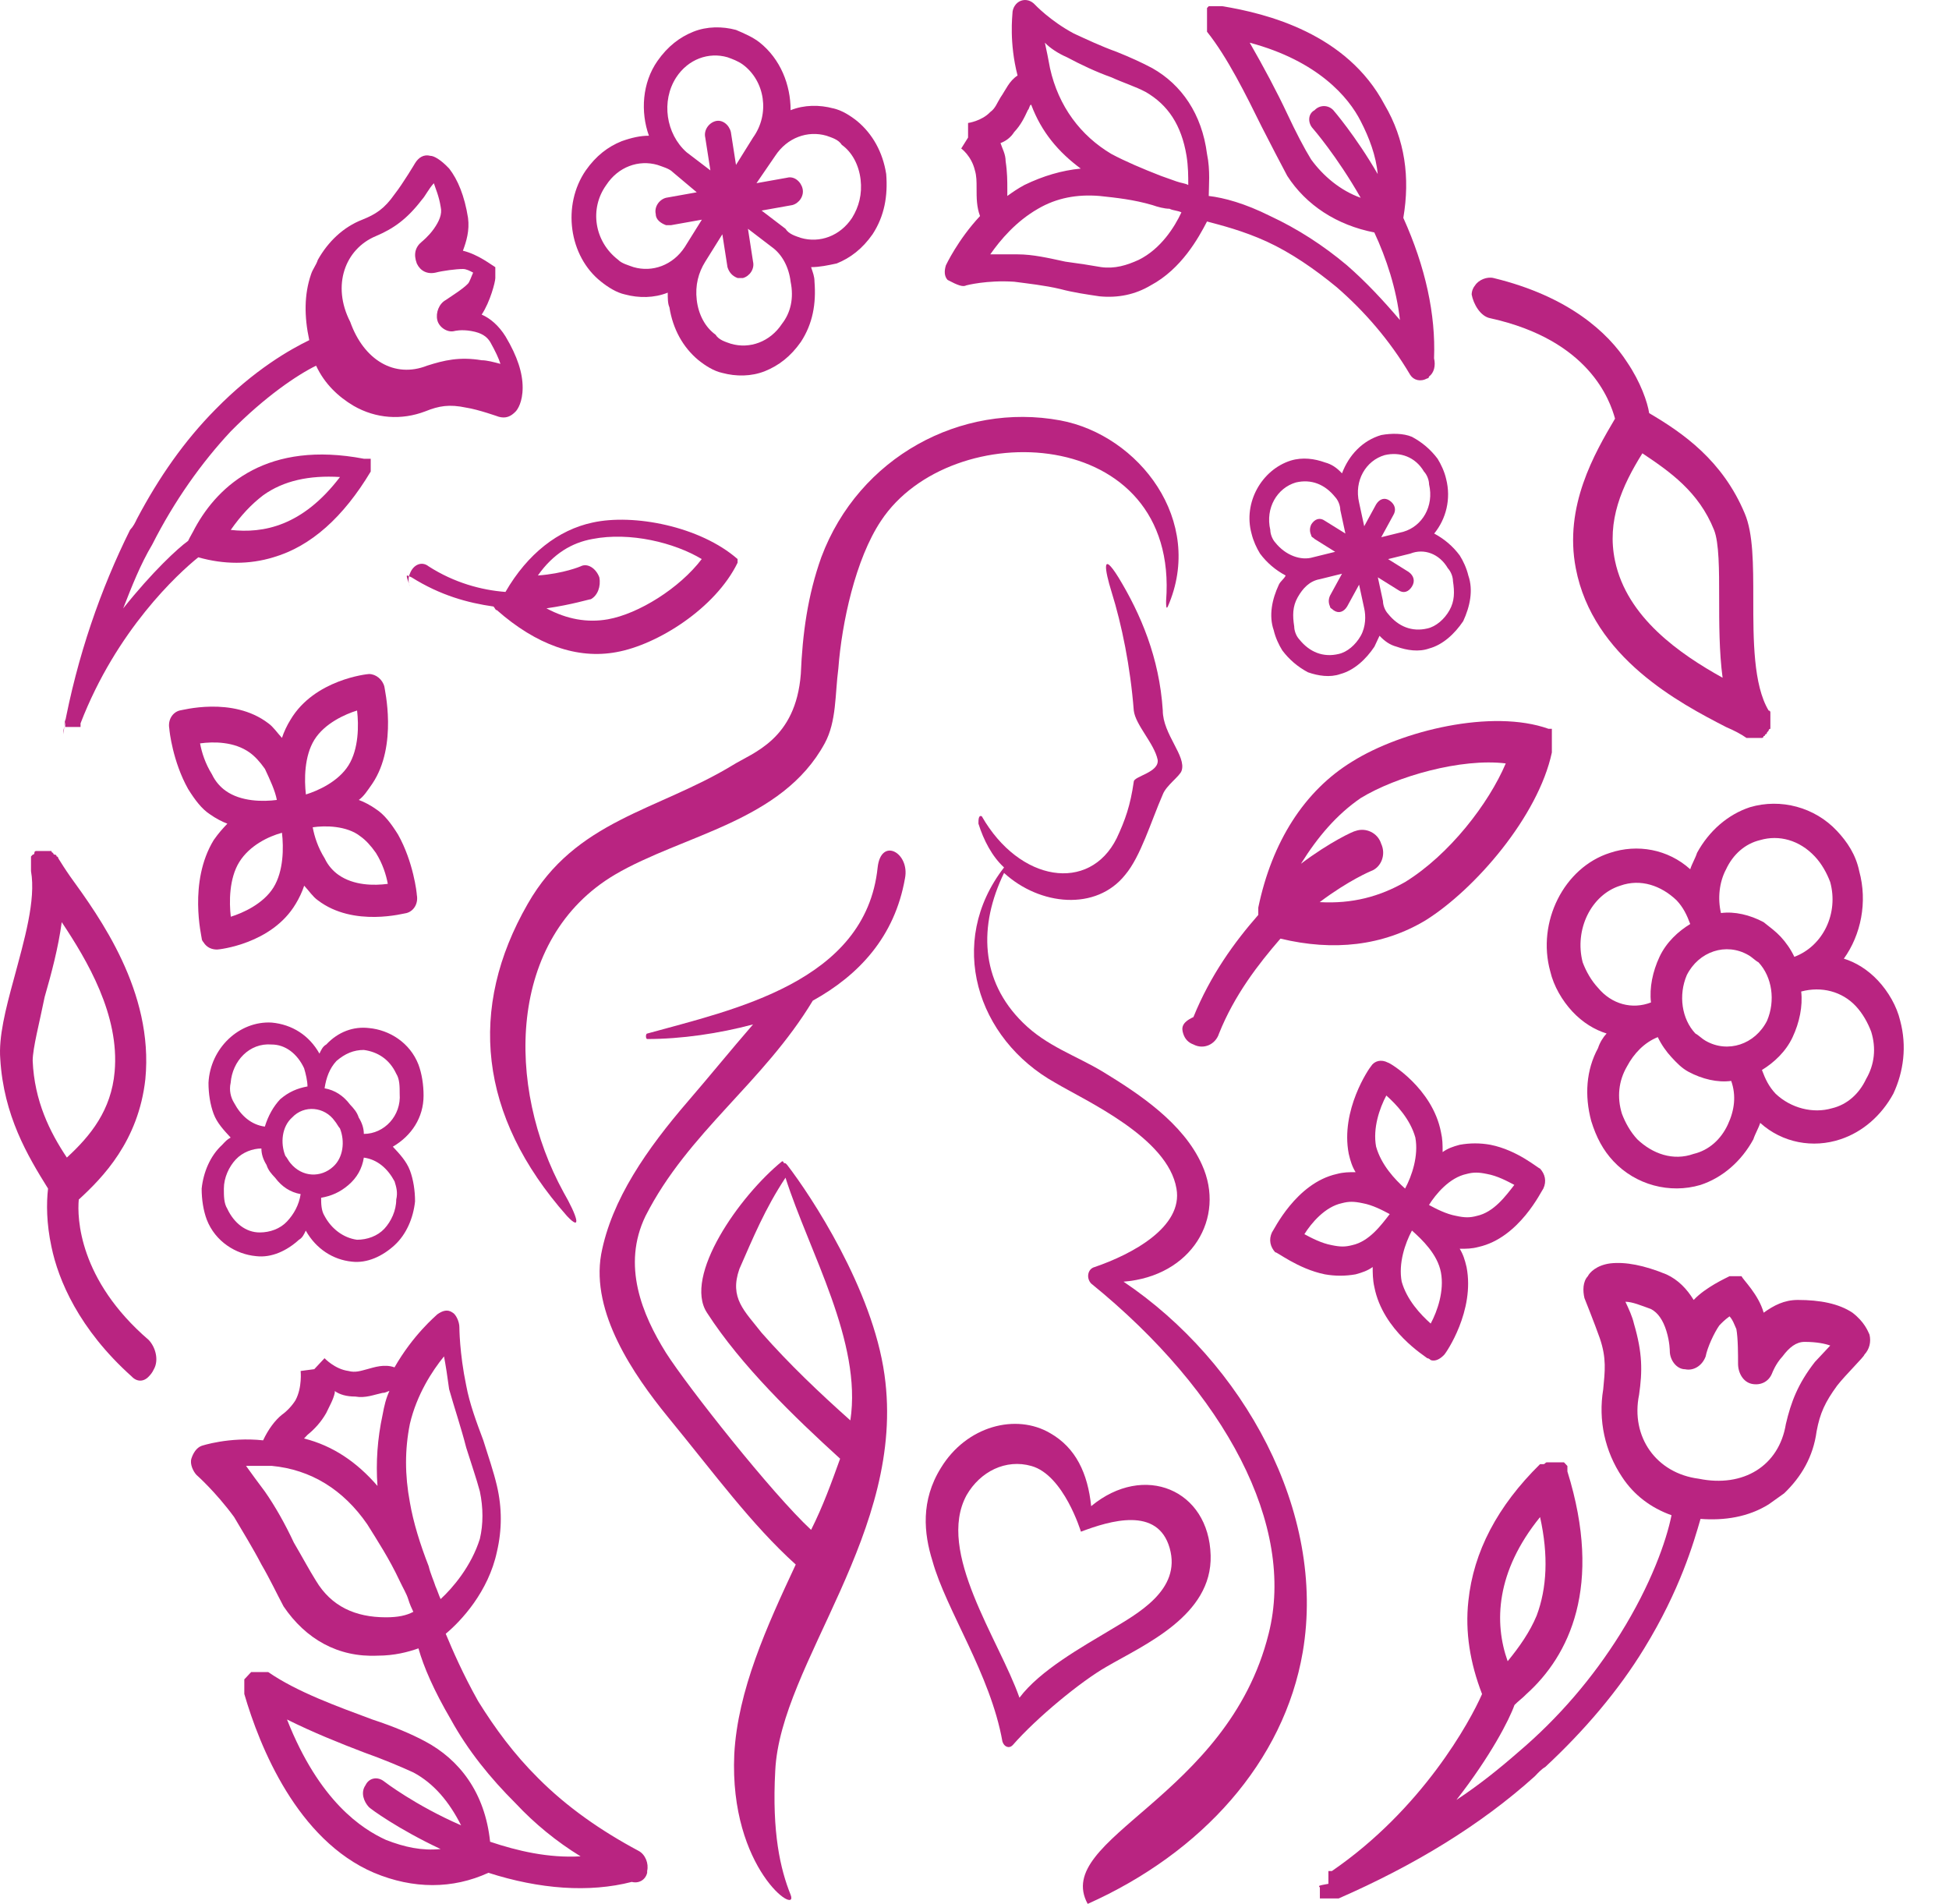 <svg width="43" height="42" viewBox="0 0 43 42" fill="none" xmlns="http://www.w3.org/2000/svg">
<path d="M9.08 12.736C9.721 13.138 10.323 13.299 10.888 13.38C10.926 13.42 10.926 13.46 10.963 13.46C11.83 14.225 12.733 14.547 13.6 14.386C14.503 14.225 15.784 13.42 16.273 12.414V12.373C16.273 12.373 16.273 12.373 16.273 12.333C15.445 11.609 13.976 11.327 13.072 11.528C12.319 11.689 11.641 12.212 11.152 13.058C10.624 13.018 10.022 12.857 9.457 12.494C9.306 12.373 9.118 12.454 9.043 12.655C9.005 12.736 9.005 12.857 9.043 12.937C8.93 12.615 8.968 12.695 9.08 12.736ZM13.072 11.89C13.901 11.729 14.88 11.971 15.482 12.333C14.993 12.977 14.089 13.541 13.411 13.662C12.959 13.742 12.508 13.662 12.056 13.42C12.62 13.339 12.997 13.219 13.035 13.219C13.185 13.138 13.261 12.937 13.223 12.736C13.148 12.534 12.959 12.414 12.809 12.494C12.809 12.494 12.432 12.655 11.867 12.695C12.206 12.212 12.62 11.971 13.072 11.89Z" fill="#B92481"/>
<path d="M26.104 22.799C26.141 22.92 26.217 23 26.33 23.041C26.556 23.161 26.819 23.041 26.895 22.799C27.233 21.954 27.761 21.269 28.25 20.706C29.418 20.988 30.51 20.867 31.451 20.303C32.544 19.619 33.937 18.009 34.238 16.6C34.238 16.6 34.238 16.6 34.238 16.56C34.238 16.56 34.238 16.56 34.238 16.52V16.479C34.238 16.479 34.238 16.479 34.238 16.439C34.238 16.439 34.238 16.439 34.238 16.399C34.238 16.399 34.238 16.399 34.238 16.358C34.238 16.358 34.238 16.358 34.238 16.318C34.238 16.318 34.238 16.318 34.238 16.278C34.238 16.278 34.238 16.278 34.238 16.238C34.238 16.238 34.238 16.238 34.238 16.198C34.238 16.198 34.238 16.198 34.238 16.157C34.238 16.157 34.238 16.157 34.238 16.117C34.238 16.117 34.238 16.117 34.238 16.077C34.238 16.077 34.238 16.077 34.2 16.077C34.2 16.077 34.2 16.077 34.163 16.077C32.92 15.634 30.924 16.117 29.832 16.801C28.778 17.445 28.062 18.572 27.761 20.021C27.761 20.062 27.761 20.102 27.761 20.183C27.233 20.786 26.706 21.511 26.33 22.437C26.066 22.558 26.066 22.678 26.104 22.799ZM30.02 17.606C30.811 17.123 32.242 16.721 33.221 16.841C32.845 17.727 31.979 18.854 31 19.458C30.435 19.78 29.832 19.941 29.116 19.901C29.757 19.418 30.246 19.216 30.246 19.216C30.472 19.136 30.585 18.854 30.472 18.613C30.397 18.371 30.133 18.25 29.907 18.331C29.87 18.331 29.342 18.572 28.702 19.055C29.079 18.452 29.493 17.969 30.02 17.606Z" fill="#B92481"/>
<path d="M13.263 6.215C13.414 6.335 13.602 6.456 13.79 6.496C14.091 6.577 14.43 6.577 14.732 6.456C14.732 6.577 14.732 6.698 14.769 6.778C14.845 7.261 15.07 7.664 15.409 7.945C15.56 8.066 15.748 8.187 15.937 8.227C16.238 8.308 16.577 8.308 16.878 8.187C17.179 8.066 17.443 7.865 17.669 7.543C17.933 7.14 18.008 6.698 17.97 6.215C17.97 6.094 17.933 6.013 17.895 5.893C18.083 5.893 18.271 5.852 18.46 5.812C18.761 5.691 19.025 5.49 19.251 5.168C19.514 4.765 19.59 4.323 19.552 3.84C19.477 3.357 19.251 2.954 18.912 2.672C18.761 2.552 18.573 2.431 18.384 2.391C18.083 2.31 17.744 2.31 17.443 2.431C17.443 1.867 17.217 1.304 16.765 0.941C16.614 0.821 16.426 0.74 16.238 0.66C15.937 0.579 15.598 0.579 15.296 0.7C14.995 0.821 14.732 1.022 14.506 1.344C14.167 1.827 14.129 2.471 14.317 2.994C14.129 2.994 13.941 3.035 13.715 3.115C13.414 3.236 13.15 3.437 12.924 3.759C12.397 4.524 12.547 5.651 13.263 6.215ZM17.255 7.14C16.991 7.543 16.539 7.704 16.125 7.583C16.012 7.543 15.861 7.503 15.786 7.382C15.56 7.221 15.409 6.939 15.372 6.617C15.334 6.295 15.409 6.013 15.56 5.772L15.937 5.168L16.05 5.893C16.087 6.013 16.163 6.094 16.276 6.134C16.313 6.134 16.351 6.134 16.389 6.134C16.539 6.094 16.652 5.933 16.614 5.772L16.502 5.047L17.029 5.45C17.255 5.611 17.405 5.893 17.443 6.215C17.518 6.577 17.443 6.899 17.255 7.14ZM17.104 3.437C17.368 3.035 17.82 2.874 18.234 2.994C18.347 3.035 18.497 3.075 18.573 3.196C18.799 3.357 18.949 3.638 18.987 3.96C19.025 4.282 18.949 4.564 18.799 4.806C18.535 5.208 18.083 5.369 17.669 5.248C17.556 5.208 17.405 5.168 17.33 5.047L16.803 4.645L17.481 4.524C17.631 4.484 17.744 4.323 17.707 4.162C17.669 4.001 17.518 3.88 17.368 3.92L16.69 4.041L17.104 3.437ZM14.92 1.706C15.184 1.304 15.635 1.143 16.05 1.263C16.163 1.304 16.276 1.344 16.389 1.424C16.878 1.787 16.991 2.511 16.614 3.035L16.238 3.638L16.125 2.914C16.087 2.753 15.937 2.632 15.786 2.672C15.635 2.713 15.522 2.874 15.56 3.035L15.673 3.759L15.146 3.357C14.694 2.954 14.581 2.229 14.92 1.706ZM13.376 4.081C13.639 3.679 14.091 3.518 14.506 3.638C14.619 3.679 14.769 3.719 14.845 3.799L15.372 4.242L14.694 4.363C14.543 4.403 14.43 4.564 14.468 4.725C14.468 4.846 14.581 4.926 14.694 4.967C14.732 4.967 14.769 4.967 14.807 4.967L15.485 4.846L15.108 5.45C14.845 5.852 14.393 6.013 13.978 5.893C13.865 5.852 13.715 5.812 13.639 5.732C13.112 5.329 12.999 4.604 13.376 4.081Z" fill="#B92481"/>
<path d="M30.474 9.597C30.06 9.718 29.759 10.04 29.608 10.442C29.495 10.321 29.382 10.241 29.231 10.201C29.006 10.12 28.742 10.08 28.478 10.16C27.838 10.362 27.424 11.086 27.612 11.77C27.65 11.931 27.725 12.092 27.8 12.213C27.951 12.415 28.139 12.575 28.365 12.696C28.328 12.777 28.252 12.817 28.215 12.898C28.064 13.22 27.989 13.582 28.102 13.904C28.139 14.065 28.215 14.226 28.29 14.347C28.441 14.548 28.629 14.709 28.855 14.83C29.081 14.91 29.344 14.95 29.57 14.87C29.872 14.789 30.135 14.548 30.323 14.266C30.361 14.186 30.399 14.105 30.436 14.025C30.549 14.145 30.663 14.226 30.813 14.266C31.039 14.347 31.303 14.387 31.529 14.306C31.83 14.226 32.093 13.984 32.282 13.703C32.432 13.38 32.508 13.018 32.395 12.696C32.357 12.535 32.282 12.374 32.206 12.254C32.056 12.052 31.868 11.891 31.642 11.77C31.905 11.448 32.018 11.006 31.905 10.563C31.868 10.402 31.792 10.241 31.717 10.12C31.566 9.919 31.378 9.758 31.152 9.637C30.964 9.556 30.7 9.556 30.474 9.597ZM28.139 11.972C28.064 11.891 28.026 11.77 28.026 11.69C27.913 11.207 28.177 10.764 28.591 10.643C28.93 10.563 29.231 10.684 29.457 10.965C29.533 11.046 29.57 11.167 29.57 11.247L29.683 11.77L29.231 11.489C29.119 11.408 29.006 11.448 28.93 11.569C28.892 11.65 28.892 11.73 28.93 11.811C28.93 11.851 28.968 11.851 29.006 11.891L29.457 12.173L28.968 12.294C28.704 12.374 28.365 12.254 28.139 11.972ZM30.022 14.025C29.909 14.226 29.721 14.387 29.533 14.427C29.194 14.508 28.892 14.387 28.666 14.105C28.591 14.025 28.554 13.904 28.554 13.823C28.516 13.582 28.516 13.38 28.629 13.179C28.742 12.978 28.892 12.817 29.119 12.777L29.608 12.656L29.344 13.139C29.307 13.22 29.307 13.3 29.344 13.38C29.344 13.421 29.382 13.421 29.42 13.461C29.533 13.542 29.646 13.501 29.721 13.38L29.985 12.898L30.098 13.421C30.135 13.582 30.135 13.823 30.022 14.025ZM31.943 12.535C32.018 12.616 32.056 12.736 32.056 12.817C32.093 13.059 32.093 13.26 31.98 13.461C31.868 13.662 31.679 13.823 31.491 13.864C31.152 13.944 30.851 13.823 30.625 13.542C30.549 13.461 30.512 13.34 30.512 13.26L30.399 12.736L30.851 13.018C30.964 13.099 31.077 13.059 31.152 12.938C31.227 12.817 31.19 12.696 31.077 12.616L30.625 12.334L31.114 12.213C31.416 12.092 31.755 12.213 31.943 12.535ZM31.416 10.402C31.491 10.482 31.529 10.603 31.529 10.684C31.642 11.167 31.378 11.609 30.964 11.73L30.474 11.851L30.738 11.368C30.813 11.247 30.776 11.126 30.663 11.046C30.549 10.965 30.436 11.006 30.361 11.126L30.098 11.609L29.985 11.086C29.872 10.603 30.135 10.16 30.549 10.04C30.888 9.959 31.227 10.08 31.416 10.402Z" fill="#B92481"/>
<path d="M4.451 20.706C4.451 20.746 4.489 20.786 4.489 20.786C4.564 20.907 4.677 20.947 4.79 20.947C4.828 20.947 5.995 20.827 6.523 19.941C6.598 19.82 6.673 19.659 6.711 19.538C6.824 19.659 6.899 19.78 7.012 19.86C7.803 20.464 8.933 20.142 8.97 20.142C9.121 20.102 9.234 19.941 9.196 19.74C9.196 19.7 9.121 19.015 8.782 18.411C8.632 18.17 8.481 17.969 8.293 17.848C8.18 17.767 8.029 17.687 7.916 17.647C8.029 17.566 8.104 17.445 8.217 17.284C8.782 16.439 8.481 15.191 8.481 15.151C8.443 14.99 8.293 14.869 8.142 14.869C8.104 14.869 6.937 14.99 6.41 15.876C6.334 15.996 6.259 16.157 6.221 16.278C6.108 16.157 6.033 16.037 5.92 15.956C5.129 15.352 3.999 15.674 3.962 15.674C3.811 15.714 3.698 15.876 3.736 16.077C3.736 16.117 3.811 16.801 4.15 17.405C4.301 17.647 4.451 17.848 4.64 17.969C4.753 18.049 4.903 18.13 5.016 18.17C4.903 18.291 4.828 18.371 4.715 18.532C4.15 19.458 4.451 20.666 4.451 20.706ZM7.954 18.452C8.067 18.532 8.18 18.653 8.293 18.814C8.443 19.055 8.519 19.297 8.556 19.498C8.255 19.538 7.803 19.538 7.464 19.297C7.351 19.216 7.238 19.096 7.163 18.935C7.012 18.693 6.937 18.452 6.899 18.25C7.163 18.21 7.652 18.21 7.954 18.452ZM6.937 16.318C7.163 15.956 7.615 15.755 7.878 15.674C7.916 15.996 7.916 16.52 7.69 16.882C7.464 17.244 7.012 17.445 6.749 17.526C6.711 17.204 6.711 16.68 6.937 16.318ZM6.221 18.371C6.259 18.693 6.259 19.216 6.033 19.579C5.807 19.941 5.355 20.142 5.092 20.223C5.054 19.901 5.054 19.378 5.28 19.015C5.506 18.653 5.92 18.452 6.221 18.371ZM4.979 17.445C4.866 17.365 4.753 17.244 4.677 17.083C4.527 16.841 4.451 16.6 4.414 16.399C4.715 16.358 5.167 16.358 5.506 16.6C5.619 16.68 5.732 16.801 5.845 16.962C5.958 17.204 6.071 17.445 6.108 17.647C5.807 17.687 5.317 17.687 4.979 17.445Z" fill="#B92481"/>
<path d="M29.23 28.112C29.456 28.152 29.682 28.152 29.908 28.112C30.059 28.071 30.172 28.031 30.285 27.951C30.285 28.071 30.285 28.232 30.322 28.393C30.511 29.36 31.452 29.923 31.49 29.963C31.527 29.963 31.565 30.003 31.565 30.003C31.678 30.044 31.791 29.963 31.866 29.883C31.904 29.843 32.544 28.917 32.356 27.951C32.318 27.79 32.28 27.669 32.205 27.548C32.356 27.548 32.469 27.548 32.619 27.508C33.523 27.307 34.013 26.26 34.05 26.22C34.126 26.059 34.088 25.898 33.975 25.777C33.937 25.777 33.486 25.374 32.883 25.254C32.657 25.213 32.431 25.213 32.205 25.254C32.054 25.294 31.942 25.334 31.828 25.415C31.828 25.254 31.828 25.133 31.791 24.972C31.603 24.006 30.661 23.442 30.623 23.442C30.473 23.362 30.322 23.402 30.247 23.523C30.209 23.563 29.569 24.489 29.757 25.455C29.795 25.616 29.833 25.737 29.908 25.858C29.757 25.858 29.644 25.858 29.494 25.898C28.59 26.099 28.1 27.146 28.063 27.186C27.987 27.347 28.025 27.508 28.138 27.629C28.138 27.588 28.628 27.991 29.23 28.112ZM32.356 25.898C32.506 25.858 32.619 25.858 32.808 25.898C33.034 25.938 33.26 26.059 33.41 26.139C33.222 26.381 32.958 26.743 32.582 26.823C32.431 26.864 32.318 26.864 32.13 26.823C31.904 26.783 31.678 26.663 31.527 26.582C31.678 26.34 31.979 25.978 32.356 25.898ZM31.791 28.071C31.866 28.474 31.716 28.917 31.565 29.198C31.339 28.997 31.038 28.675 30.925 28.273C30.849 27.87 31 27.427 31.151 27.146C31.377 27.347 31.716 27.669 31.791 28.071ZM30.586 24.167C30.812 24.368 31.113 24.69 31.226 25.093C31.301 25.495 31.151 25.938 31 26.22C30.774 26.018 30.473 25.697 30.36 25.294C30.285 24.891 30.435 24.449 30.586 24.167ZM29.607 26.542C29.757 26.502 29.87 26.502 30.059 26.542C30.285 26.582 30.511 26.703 30.661 26.783C30.473 27.025 30.209 27.387 29.833 27.468C29.682 27.508 29.569 27.508 29.381 27.468C29.155 27.427 28.929 27.307 28.778 27.226C28.929 26.985 29.23 26.622 29.607 26.542Z" fill="#B92481"/>
<path d="M32.883 7.021C35.067 7.504 35.519 8.832 35.632 9.235C35.18 10 34.502 11.167 34.766 12.536C35.143 14.508 37.063 15.514 38.08 16.038C38.268 16.118 38.419 16.199 38.532 16.279H38.569H38.607H38.645H38.682H38.72H38.758H38.795H38.833H38.871C38.871 16.279 38.908 16.279 38.908 16.239C38.908 16.239 38.946 16.239 38.946 16.199C38.946 16.199 38.984 16.199 38.984 16.159C38.984 16.159 38.984 16.159 39.021 16.118C39.021 16.118 39.021 16.078 39.059 16.078V16.038V15.998V15.957V15.917V15.877V15.836V15.796V15.756V15.716C39.059 15.716 39.059 15.675 39.021 15.675C38.682 15.112 38.682 14.106 38.682 13.22C38.682 12.455 38.682 11.771 38.494 11.328C38.005 10.161 37.139 9.557 36.385 9.114C36.348 8.873 36.197 8.43 35.896 7.987C35.481 7.343 34.615 6.538 32.958 6.135C32.808 6.095 32.619 6.176 32.544 6.296C32.506 6.337 32.469 6.417 32.469 6.498C32.506 6.699 32.657 6.981 32.883 7.021ZM36.235 10C36.837 10.402 37.477 10.845 37.816 11.69C37.929 11.972 37.929 12.576 37.929 13.18C37.929 13.743 37.929 14.387 38.005 14.951C37.063 14.428 35.896 13.623 35.632 12.375C35.444 11.489 35.783 10.724 36.235 10Z" fill="#B92481"/>
<path d="M1.136 27.508C1.286 28.233 1.738 29.32 2.906 30.366C3.019 30.487 3.169 30.487 3.282 30.366C3.32 30.326 3.357 30.286 3.395 30.205C3.508 30.004 3.433 29.722 3.282 29.561C1.738 28.233 1.7 26.864 1.738 26.462C2.265 25.979 3.056 25.174 3.207 23.805C3.395 21.873 2.19 20.223 1.55 19.337C1.437 19.176 1.362 19.055 1.286 18.934C1.286 18.934 1.286 18.894 1.249 18.894C1.249 18.894 1.249 18.854 1.211 18.854C1.211 18.854 1.173 18.854 1.173 18.814C1.173 18.814 1.136 18.814 1.136 18.773H1.098H1.06H1.023H0.985H0.947H0.91H0.872H0.834C0.834 18.773 0.834 18.773 0.797 18.773C0.797 18.773 0.759 18.773 0.759 18.814C0.759 18.814 0.759 18.854 0.721 18.854C0.721 18.854 0.721 18.854 0.684 18.894V18.934V18.975V19.015V19.055V19.096V19.136V19.176V19.216C0.797 19.86 0.533 20.746 0.307 21.591C0.119 22.276 -0.032 22.879 0.006 23.362C0.081 24.61 0.608 25.496 1.06 26.22C1.023 26.542 1.023 26.985 1.136 27.508ZM0.721 23.402C0.721 23.121 0.872 22.557 0.985 21.994C1.136 21.47 1.286 20.907 1.362 20.343C1.926 21.189 2.642 22.396 2.529 23.644C2.454 24.489 2.002 25.053 1.475 25.536C1.098 24.972 0.759 24.288 0.721 23.402Z" fill="#B92481"/>
<path d="M9.382 38.416C9.081 38.255 8.704 38.093 8.215 37.932C7.462 37.651 6.558 37.329 5.918 36.886C5.918 36.886 5.918 36.886 5.88 36.886C5.88 36.886 5.88 36.886 5.842 36.886H5.805H5.767H5.729H5.692C5.692 36.886 5.692 36.886 5.654 36.886H5.616H5.579C5.579 36.886 5.579 36.886 5.541 36.886C5.541 36.886 5.541 36.886 5.503 36.926C5.503 36.926 5.503 36.926 5.466 36.966C5.466 36.966 5.466 36.966 5.428 37.007C5.428 37.007 5.428 37.007 5.39 37.047C5.39 37.047 5.39 37.047 5.39 37.087C5.39 37.087 5.39 37.087 5.39 37.127V37.168V37.208V37.248V37.288C5.39 37.288 5.39 37.288 5.39 37.329V37.369C5.729 38.536 6.558 40.589 8.252 41.314C9.119 41.676 9.985 41.676 10.776 41.314C11.905 41.676 12.998 41.757 13.939 41.515C14.09 41.555 14.24 41.475 14.278 41.314V41.273C14.316 41.112 14.24 40.911 14.09 40.831C13.261 40.388 12.508 39.865 11.868 39.221C11.341 38.697 10.926 38.134 10.55 37.53C10.211 36.926 9.985 36.403 9.834 36.041C10.173 35.759 10.776 35.115 10.964 34.229C11.077 33.746 11.077 33.263 10.964 32.78C10.889 32.458 10.776 32.136 10.663 31.774C10.512 31.371 10.361 30.969 10.286 30.566C10.135 29.842 10.135 29.278 10.135 29.278C10.135 29.157 10.06 28.996 9.985 28.956C9.872 28.875 9.759 28.916 9.646 28.996C9.608 29.037 9.119 29.439 8.704 30.164C8.478 30.083 8.252 30.164 8.102 30.204C7.951 30.244 7.838 30.284 7.688 30.244C7.386 30.204 7.16 29.962 7.16 29.962L6.934 30.204L6.633 30.244C6.633 30.244 6.671 30.606 6.52 30.888C6.445 31.009 6.332 31.13 6.219 31.21C6.068 31.331 5.918 31.532 5.805 31.774C5.051 31.693 4.449 31.895 4.449 31.895C4.336 31.935 4.261 32.056 4.223 32.176C4.185 32.297 4.261 32.458 4.336 32.538C4.336 32.538 4.75 32.901 5.164 33.464C5.353 33.786 5.579 34.149 5.767 34.511C5.955 34.833 6.106 35.155 6.256 35.437C6.746 36.161 7.462 36.564 8.328 36.524C8.704 36.524 9.006 36.443 9.232 36.363C9.345 36.765 9.57 37.288 9.947 37.932C10.324 38.617 10.813 39.221 11.378 39.784C11.792 40.227 12.282 40.629 12.809 40.951C12.094 40.992 11.416 40.831 10.813 40.629C10.7 39.543 10.135 38.818 9.382 38.416ZM8.139 39.865C8.177 39.905 8.78 40.348 9.721 40.79C9.307 40.831 8.93 40.75 8.516 40.589C7.989 40.348 7.047 39.744 6.332 37.932C6.897 38.214 7.499 38.456 8.026 38.657C8.478 38.818 8.855 38.979 9.119 39.1C9.571 39.341 9.909 39.744 10.173 40.267C9.156 39.824 8.478 39.301 8.478 39.301C8.328 39.18 8.139 39.221 8.064 39.382C7.951 39.543 8.026 39.744 8.139 39.865ZM6.784 31.653C6.934 31.532 7.085 31.371 7.198 31.17C7.273 31.009 7.349 30.888 7.386 30.727V30.687C7.499 30.767 7.65 30.808 7.838 30.808C8.064 30.848 8.252 30.767 8.441 30.727C8.516 30.727 8.554 30.687 8.591 30.687C8.516 30.848 8.478 31.009 8.441 31.21C8.328 31.733 8.29 32.257 8.328 32.78C7.876 32.257 7.349 31.895 6.708 31.733C6.708 31.733 6.746 31.693 6.784 31.653ZM8.516 35.678C7.838 35.678 7.311 35.437 6.972 34.873C6.821 34.632 6.671 34.35 6.482 34.028C6.294 33.625 6.068 33.223 5.842 32.901C5.692 32.7 5.541 32.498 5.428 32.337C5.579 32.337 5.767 32.337 5.993 32.337C6.859 32.418 7.575 32.861 8.102 33.625C8.328 33.988 8.591 34.39 8.817 34.873C8.893 35.034 8.968 35.155 9.006 35.276C9.043 35.397 9.081 35.477 9.119 35.557C8.968 35.638 8.78 35.678 8.516 35.678ZM9.721 35.276C9.683 35.195 9.646 35.075 9.608 34.994C9.571 34.873 9.495 34.712 9.458 34.551C9.269 34.068 9.119 33.585 9.043 33.142C8.93 32.538 8.93 31.975 9.043 31.411C9.194 30.767 9.533 30.244 9.796 29.922C9.834 30.123 9.872 30.365 9.909 30.647C10.022 31.049 10.173 31.492 10.286 31.935C10.399 32.297 10.512 32.619 10.587 32.901C10.663 33.263 10.663 33.625 10.587 33.947C10.399 34.551 9.985 35.034 9.721 35.276Z" fill="#B92481"/>
<path d="M21.32 6.295C21.32 6.295 21.772 6.175 22.375 6.215C22.676 6.255 23.053 6.295 23.392 6.376C23.693 6.456 23.994 6.497 24.258 6.537C24.672 6.577 25.049 6.497 25.388 6.295C26.065 5.933 26.442 5.249 26.63 4.886C26.932 4.967 27.421 5.088 27.948 5.329C28.476 5.571 29.003 5.933 29.492 6.336C30.095 6.859 30.66 7.503 31.112 8.268C31.187 8.388 31.338 8.429 31.488 8.348C31.488 8.348 31.526 8.348 31.526 8.308C31.639 8.227 31.677 8.066 31.639 7.905C31.677 6.939 31.451 5.893 30.961 4.806C31.112 3.92 30.999 3.075 30.547 2.31C29.718 0.74 27.948 0.298 26.969 0.137H26.932C26.932 0.137 26.932 0.137 26.894 0.137C26.894 0.137 26.894 0.137 26.856 0.137C26.856 0.137 26.856 0.137 26.819 0.137C26.819 0.137 26.819 0.137 26.781 0.137C26.781 0.137 26.781 0.137 26.743 0.137C26.743 0.137 26.743 0.137 26.706 0.137C26.706 0.137 26.706 0.137 26.668 0.137C26.668 0.137 26.668 0.137 26.63 0.177C26.63 0.177 26.63 0.177 26.63 0.217C26.63 0.217 26.63 0.217 26.63 0.257C26.63 0.257 26.63 0.257 26.63 0.298C26.63 0.298 26.63 0.298 26.63 0.338V0.378V0.418V0.459C26.63 0.459 26.63 0.459 26.63 0.499C26.63 0.499 26.63 0.499 26.63 0.539C26.63 0.539 26.63 0.539 26.63 0.579C26.63 0.579 26.63 0.579 26.63 0.62C26.63 0.62 26.63 0.62 26.63 0.66C26.63 0.66 26.63 0.66 26.63 0.7C27.082 1.264 27.497 2.109 27.835 2.793C28.061 3.236 28.25 3.598 28.4 3.88C28.815 4.524 29.492 4.967 30.321 5.128C30.584 5.691 30.811 6.376 30.886 7.06C30.509 6.617 30.133 6.215 29.718 5.853C29.191 5.41 28.626 5.047 28.024 4.766C27.459 4.484 27.007 4.363 26.668 4.323C26.668 4.122 26.706 3.759 26.63 3.397C26.517 2.511 26.065 1.867 25.425 1.505C25.199 1.384 24.936 1.264 24.634 1.143C24.296 1.022 23.956 0.861 23.693 0.74C23.166 0.459 22.827 0.096 22.827 0.096C22.751 0.016 22.639 -0.024 22.526 0.016C22.413 0.056 22.337 0.177 22.337 0.298C22.337 0.338 22.262 0.942 22.45 1.666C22.262 1.787 22.187 1.988 22.074 2.149C21.998 2.27 21.961 2.391 21.848 2.471C21.659 2.672 21.358 2.713 21.358 2.713V3.035L21.207 3.276C21.207 3.276 21.433 3.437 21.509 3.759C21.546 3.88 21.546 4.001 21.546 4.162C21.546 4.363 21.546 4.564 21.622 4.766C21.132 5.289 20.869 5.853 20.869 5.853C20.831 5.973 20.831 6.094 20.906 6.175C21.132 6.295 21.245 6.336 21.32 6.295ZM28.965 2.834C28.965 2.834 29.492 3.437 30.02 4.363C29.568 4.202 29.191 3.88 28.927 3.518C28.777 3.276 28.589 2.914 28.4 2.511C28.174 2.028 27.873 1.465 27.572 0.942C29.078 1.344 29.756 2.149 30.02 2.672C30.208 3.035 30.359 3.437 30.396 3.84C29.907 2.995 29.417 2.431 29.417 2.431C29.304 2.31 29.116 2.31 29.003 2.431C28.852 2.511 28.852 2.713 28.965 2.834ZM23.542 1.264C23.844 1.425 24.183 1.586 24.521 1.706C24.785 1.827 25.049 1.908 25.275 2.028C25.764 2.31 26.065 2.753 26.178 3.437C26.216 3.679 26.216 3.88 26.216 4.081C26.141 4.041 26.065 4.041 25.953 4.001C25.84 3.961 25.727 3.92 25.613 3.88C25.199 3.719 24.823 3.558 24.521 3.397C23.844 2.995 23.354 2.35 23.166 1.505C23.128 1.304 23.09 1.103 23.053 0.942C23.166 1.062 23.354 1.183 23.542 1.264ZM22.074 3.156C22.187 3.115 22.299 3.035 22.375 2.914C22.526 2.753 22.601 2.592 22.676 2.431C22.714 2.391 22.714 2.31 22.751 2.31C22.977 2.914 23.354 3.357 23.844 3.719C23.429 3.759 23.015 3.88 22.601 4.081C22.45 4.162 22.337 4.242 22.224 4.323C22.224 4.283 22.224 4.242 22.224 4.162C22.224 4.001 22.224 3.8 22.187 3.558C22.187 3.397 22.111 3.276 22.074 3.156ZM22.902 4.605C23.316 4.363 23.768 4.283 24.258 4.323C24.634 4.363 25.011 4.403 25.425 4.524C25.538 4.564 25.689 4.605 25.802 4.605C25.877 4.645 25.99 4.645 26.065 4.685C25.915 5.007 25.613 5.49 25.124 5.732C24.86 5.853 24.597 5.933 24.296 5.893C24.07 5.853 23.806 5.812 23.505 5.772C23.128 5.691 22.789 5.611 22.45 5.611C22.224 5.611 22.036 5.611 21.848 5.611C22.074 5.289 22.413 4.886 22.902 4.605Z" fill="#B92481"/>
<path d="M29.12 41.638C29.12 41.678 29.12 41.678 29.12 41.638C29.12 41.678 29.12 41.678 29.12 41.638C29.12 41.678 29.12 41.678 29.12 41.718V41.759C29.12 41.759 29.12 41.759 29.12 41.799C29.12 41.799 29.12 41.799 29.12 41.839C29.12 41.839 29.12 41.839 29.12 41.88C29.12 41.88 29.12 41.88 29.158 41.88C29.158 41.88 29.158 41.88 29.195 41.88C29.195 41.88 29.195 41.88 29.233 41.88C29.233 41.88 29.233 41.88 29.271 41.88C29.271 41.88 29.271 41.88 29.308 41.88C29.308 41.88 29.308 41.88 29.346 41.88C29.346 41.88 29.346 41.88 29.384 41.88C29.384 41.88 29.384 41.88 29.421 41.88C29.421 41.88 29.421 41.88 29.459 41.88C29.459 41.88 29.459 41.88 29.497 41.88C29.497 41.88 29.497 41.88 29.534 41.88C31.191 41.155 32.66 40.269 33.865 39.182C33.94 39.102 34.016 39.022 34.091 38.981C34.957 38.176 35.71 37.291 36.275 36.365C37.066 35.077 37.367 34.03 37.518 33.507C38.045 33.547 38.572 33.467 39.024 33.185C39.137 33.104 39.25 33.024 39.363 32.943C39.74 32.581 40.004 32.138 40.079 31.575C40.154 31.172 40.267 30.931 40.531 30.568C40.719 30.327 41.133 29.924 41.133 29.884C41.246 29.763 41.284 29.602 41.246 29.441C41.209 29.361 41.133 29.16 40.87 28.958C40.568 28.757 40.154 28.677 39.665 28.677C39.363 28.677 39.137 28.797 38.911 28.958C38.798 28.556 38.459 28.234 38.422 28.153C38.422 28.153 38.422 28.153 38.384 28.153C38.384 28.153 38.384 28.153 38.346 28.153H38.309H38.271H38.234H38.196H38.158C38.083 28.193 37.631 28.395 37.367 28.677C37.217 28.435 37.029 28.234 36.765 28.113C36.275 27.912 35.861 27.831 35.522 27.871C35.221 27.912 35.07 28.073 35.032 28.153C34.919 28.274 34.919 28.475 34.957 28.636C34.957 28.636 35.183 29.2 35.296 29.522C35.447 29.965 35.409 30.246 35.371 30.649C35.258 31.333 35.409 32.017 35.786 32.581C36.049 32.983 36.426 33.265 36.878 33.426C36.765 33.99 36.426 34.956 35.748 36.043C35.145 37.009 34.392 37.894 33.489 38.659C33.074 39.022 32.622 39.384 32.133 39.706C32.886 38.74 33.3 37.935 33.413 37.613C33.489 37.532 33.602 37.452 33.677 37.371C34.618 36.526 35.371 34.996 34.581 32.46V32.42C34.581 32.42 34.581 32.42 34.581 32.38C34.581 32.38 34.581 32.38 34.581 32.34C34.581 32.34 34.581 32.34 34.543 32.299C34.543 32.299 34.543 32.299 34.505 32.259C34.505 32.259 34.505 32.259 34.468 32.259C34.468 32.259 34.468 32.259 34.43 32.259C34.43 32.259 34.43 32.259 34.392 32.259C34.392 32.259 34.392 32.259 34.355 32.259C34.355 32.259 34.355 32.259 34.317 32.259C34.317 32.259 34.317 32.259 34.279 32.259H34.242C34.242 32.259 34.242 32.259 34.204 32.259H34.166H34.129C34.091 32.259 34.091 32.299 34.053 32.299C34.053 32.299 34.053 32.299 34.016 32.299C34.016 32.299 34.016 32.299 33.978 32.299C33.037 33.225 32.509 34.231 32.396 35.318C32.321 36.002 32.434 36.687 32.698 37.371C32.434 37.975 31.38 39.907 29.384 41.276C29.384 41.276 29.384 41.276 29.346 41.276C29.346 41.276 29.346 41.276 29.308 41.276C29.308 41.276 29.308 41.276 29.308 41.316C29.308 41.316 29.308 41.316 29.308 41.356C29.308 41.356 29.308 41.356 29.308 41.396C29.308 41.396 29.308 41.396 29.308 41.437C29.308 41.437 29.308 41.437 29.308 41.477C29.308 41.477 29.308 41.477 29.308 41.517C29.308 41.517 29.308 41.517 29.308 41.557C29.082 41.598 29.082 41.598 29.12 41.638C29.082 41.638 29.082 41.638 29.12 41.638C29.12 41.638 29.082 41.638 29.12 41.638ZM36.162 30.77C36.238 30.246 36.238 29.844 36.049 29.2C36.012 29.039 35.936 28.878 35.861 28.717C36.012 28.717 36.2 28.797 36.426 28.878C36.577 28.958 36.69 29.119 36.765 29.361C36.84 29.602 36.84 29.803 36.84 29.803C36.84 30.005 36.991 30.206 37.179 30.206C37.367 30.246 37.556 30.126 37.631 29.924C37.669 29.723 37.819 29.401 37.932 29.24C37.97 29.2 38.045 29.119 38.158 29.039C38.234 29.119 38.271 29.24 38.309 29.32C38.346 29.522 38.346 29.884 38.346 30.085C38.346 30.287 38.459 30.488 38.648 30.528C38.836 30.568 39.024 30.488 39.1 30.287C39.1 30.287 39.175 30.085 39.326 29.924C39.476 29.723 39.627 29.602 39.815 29.602C40.079 29.602 40.267 29.642 40.38 29.683C40.267 29.803 40.154 29.924 40.041 30.045C39.665 30.528 39.514 30.931 39.401 31.414C39.25 32.34 38.459 32.822 37.48 32.621C36.539 32.501 35.974 31.695 36.162 30.77ZM33.978 33.467C34.166 34.312 34.129 35.036 33.903 35.64C33.752 36.002 33.526 36.325 33.263 36.647C32.961 35.801 32.999 34.674 33.978 33.467Z" fill="#B92481"/>
<path d="M1.438 15.876C1.438 15.917 1.438 15.917 1.438 15.876C1.438 15.917 1.438 15.917 1.438 15.876C1.438 15.917 1.438 15.917 1.438 15.917C1.438 15.917 1.438 15.917 1.438 15.957C1.438 15.957 1.438 15.957 1.438 15.997C1.438 15.997 1.438 15.997 1.438 16.037C1.438 16.037 1.438 16.037 1.476 16.037C1.476 16.037 1.476 16.037 1.513 16.037C1.513 16.037 1.513 16.037 1.551 16.037C1.551 16.037 1.551 16.037 1.589 16.037C1.589 16.037 1.589 16.037 1.626 16.037C1.626 16.037 1.626 16.037 1.664 16.037C1.664 16.037 1.664 16.037 1.702 16.037C1.702 16.037 1.702 16.037 1.739 16.037C1.739 16.037 1.739 16.037 1.777 16.037C1.777 16.037 1.777 16.037 1.777 15.997C1.777 15.997 1.777 15.997 1.777 15.957C2.568 13.904 3.924 12.656 4.375 12.294C4.94 12.455 5.505 12.455 6.032 12.294C6.861 12.052 7.576 11.408 8.179 10.402C8.179 10.402 8.179 10.402 8.179 10.362C8.179 10.362 8.179 10.362 8.179 10.322C8.179 10.281 8.179 10.281 8.179 10.241V10.201V10.161C8.179 10.161 8.179 10.161 8.179 10.12C8.179 10.12 8.179 10.12 8.141 10.12C8.141 10.12 8.141 10.12 8.104 10.12C8.104 10.12 8.104 10.12 8.066 10.12C8.066 10.12 8.066 10.12 8.028 10.12C5.919 9.718 4.827 10.684 4.3 11.65C4.262 11.73 4.187 11.851 4.15 11.932C3.924 12.093 3.359 12.616 2.718 13.421C2.907 12.938 3.095 12.455 3.359 12.012C3.848 11.046 4.451 10.201 5.091 9.516C5.844 8.752 6.56 8.269 6.974 8.067C7.162 8.47 7.464 8.752 7.802 8.953C8.292 9.235 8.857 9.275 9.384 9.074C9.685 8.953 9.911 8.913 10.288 8.993C10.552 9.033 11.004 9.194 11.004 9.194C11.154 9.235 11.267 9.194 11.38 9.074C11.418 9.033 11.531 8.872 11.531 8.55C11.531 8.228 11.418 7.866 11.154 7.423C11.004 7.182 10.815 7.021 10.627 6.94C10.815 6.658 10.928 6.216 10.928 6.135V6.095V6.055V6.014V5.974C10.928 5.974 10.928 5.974 10.928 5.934C10.928 5.934 10.928 5.934 10.928 5.894C10.853 5.853 10.552 5.612 10.213 5.531C10.288 5.33 10.363 5.089 10.326 4.807C10.25 4.324 10.1 3.962 9.911 3.72C9.723 3.519 9.572 3.438 9.497 3.438C9.346 3.398 9.233 3.478 9.158 3.599C9.158 3.599 8.895 4.042 8.706 4.284C8.48 4.606 8.292 4.726 7.991 4.847C7.576 5.008 7.238 5.33 7.012 5.733C6.974 5.853 6.899 5.934 6.861 6.055C6.71 6.497 6.71 6.98 6.823 7.504C6.409 7.705 5.618 8.148 4.752 9.033C4.074 9.718 3.509 10.523 3.02 11.449C2.982 11.529 2.944 11.61 2.869 11.69C2.229 12.978 1.702 14.468 1.4 16.118C1.4 16.118 1.4 16.118 1.4 16.158C1.4 16.158 1.4 16.158 1.4 16.198C1.438 15.836 1.438 15.836 1.438 15.876ZM5.807 10.925C6.258 10.603 6.823 10.482 7.501 10.523C6.673 11.61 5.807 11.771 5.091 11.69C5.317 11.368 5.543 11.127 5.807 10.925ZM8.292 5.209C8.669 5.048 8.97 4.847 9.309 4.404C9.384 4.324 9.459 4.163 9.572 4.042C9.61 4.163 9.685 4.324 9.723 4.565C9.761 4.726 9.685 4.887 9.572 5.048C9.459 5.209 9.309 5.33 9.309 5.33C9.158 5.451 9.121 5.612 9.196 5.813C9.271 5.974 9.422 6.055 9.61 6.014C9.761 5.974 10.062 5.934 10.213 5.934C10.288 5.934 10.363 5.974 10.439 6.014C10.401 6.095 10.363 6.216 10.326 6.256C10.213 6.377 9.949 6.538 9.836 6.618C9.685 6.699 9.61 6.9 9.648 7.061C9.685 7.222 9.874 7.343 10.024 7.303C10.024 7.303 10.175 7.262 10.401 7.303C10.627 7.343 10.74 7.423 10.815 7.544C10.928 7.745 11.004 7.906 11.041 8.027C10.89 7.987 10.74 7.947 10.627 7.947C10.137 7.866 9.798 7.947 9.422 8.067C8.706 8.349 8.028 7.947 7.727 7.101C7.313 6.296 7.614 5.491 8.292 5.209Z" fill="#B92481"/>
<path d="M9.345 24.169C9.345 23.927 9.307 23.686 9.232 23.484C9.044 23.001 8.592 22.72 8.14 22.679C7.801 22.639 7.462 22.76 7.198 23.042C7.123 23.082 7.085 23.162 7.048 23.243C6.822 22.84 6.445 22.599 5.993 22.558C5.278 22.518 4.638 23.122 4.6 23.887C4.6 24.128 4.638 24.37 4.713 24.571C4.788 24.773 4.939 24.933 5.089 25.095C5.014 25.135 4.976 25.175 4.901 25.256C4.638 25.497 4.487 25.859 4.449 26.222C4.449 26.463 4.487 26.705 4.562 26.906C4.75 27.389 5.202 27.671 5.654 27.711C5.993 27.751 6.332 27.59 6.596 27.349C6.671 27.308 6.709 27.228 6.746 27.147C6.972 27.55 7.349 27.791 7.763 27.832C8.102 27.872 8.441 27.711 8.705 27.469C8.968 27.228 9.119 26.866 9.157 26.503C9.157 26.262 9.119 26.02 9.044 25.819C8.968 25.618 8.818 25.457 8.667 25.296C9.081 25.054 9.345 24.652 9.345 24.169ZM5.089 23.887C5.127 23.404 5.504 23.001 5.993 23.042C6.295 23.042 6.558 23.243 6.709 23.565C6.746 23.686 6.784 23.847 6.784 23.967C6.558 24.008 6.37 24.088 6.182 24.249C6.031 24.41 5.918 24.611 5.843 24.853C5.541 24.813 5.315 24.611 5.165 24.33C5.089 24.209 5.052 24.048 5.089 23.887ZM6.332 26.946C6.182 27.107 5.956 27.188 5.73 27.188C5.428 27.188 5.165 26.986 5.014 26.664C4.939 26.544 4.939 26.383 4.939 26.222C4.939 25.98 5.052 25.738 5.202 25.578C5.353 25.416 5.579 25.336 5.767 25.336C5.767 25.457 5.805 25.578 5.88 25.698C5.918 25.819 5.993 25.9 6.069 25.98C6.219 26.181 6.407 26.302 6.633 26.342C6.596 26.584 6.483 26.785 6.332 26.946ZM6.407 25.658C6.37 25.618 6.332 25.537 6.295 25.497C6.182 25.215 6.219 24.853 6.445 24.652C6.709 24.37 7.161 24.41 7.387 24.732C7.424 24.773 7.462 24.853 7.5 24.893C7.613 25.175 7.575 25.537 7.349 25.738C7.085 25.98 6.671 25.98 6.407 25.658ZM8.742 26.463C8.742 26.705 8.629 26.946 8.479 27.107C8.328 27.268 8.102 27.349 7.876 27.349C7.575 27.308 7.311 27.107 7.161 26.825C7.085 26.705 7.085 26.544 7.085 26.423C7.311 26.383 7.5 26.302 7.688 26.141C7.876 25.98 7.989 25.779 8.027 25.537C8.328 25.578 8.554 25.779 8.705 26.061C8.742 26.181 8.78 26.302 8.742 26.463ZM8.027 25.014C8.027 24.893 7.989 24.773 7.914 24.652C7.876 24.531 7.801 24.45 7.726 24.37C7.575 24.169 7.387 24.048 7.161 24.008C7.198 23.766 7.274 23.565 7.424 23.404C7.613 23.243 7.801 23.162 8.027 23.162C8.328 23.203 8.592 23.364 8.742 23.686C8.818 23.806 8.818 23.967 8.818 24.128C8.855 24.611 8.479 25.014 8.027 25.014Z" fill="#B92481"/>
<path d="M38.609 17.807C38.119 17.968 37.705 18.331 37.441 18.814C37.404 18.934 37.328 19.055 37.291 19.176C36.801 18.733 36.123 18.612 35.521 18.814C34.504 19.136 33.901 20.343 34.203 21.43C34.278 21.752 34.466 22.074 34.692 22.316C34.918 22.557 35.182 22.718 35.446 22.799C35.37 22.879 35.295 23 35.257 23.121C34.994 23.604 34.956 24.167 35.107 24.731C35.219 25.093 35.37 25.375 35.596 25.616C36.086 26.14 36.839 26.341 37.517 26.14C38.006 25.979 38.421 25.616 38.684 25.133C38.722 25.013 38.797 24.892 38.835 24.771C39.324 25.214 40.002 25.335 40.605 25.133C41.094 24.972 41.509 24.61 41.772 24.127C41.998 23.644 42.074 23.08 41.923 22.517C41.848 22.195 41.659 21.873 41.433 21.631C41.207 21.39 40.944 21.229 40.68 21.148C41.057 20.625 41.207 19.9 41.019 19.216C40.944 18.854 40.755 18.572 40.529 18.331C40.04 17.807 39.287 17.606 38.609 17.807ZM35.257 21.792C35.107 21.631 34.994 21.43 34.918 21.229C34.73 20.504 35.107 19.739 35.747 19.538C36.199 19.377 36.651 19.538 36.989 19.86C37.14 20.021 37.215 20.182 37.291 20.384C37.027 20.544 36.764 20.786 36.613 21.108C36.462 21.43 36.387 21.792 36.425 22.114C36.01 22.275 35.559 22.155 35.257 21.792ZM38.119 24.811C37.969 25.133 37.705 25.375 37.366 25.455C36.914 25.616 36.462 25.455 36.123 25.133C35.973 24.972 35.86 24.771 35.784 24.57C35.672 24.207 35.709 23.845 35.897 23.523C36.048 23.241 36.274 23 36.575 22.879C36.651 23.04 36.764 23.201 36.877 23.322C36.989 23.443 37.102 23.563 37.253 23.644C37.554 23.805 37.893 23.886 38.195 23.845C38.308 24.167 38.27 24.489 38.119 24.811ZM37.63 22.96C37.554 22.919 37.479 22.839 37.404 22.799C37.102 22.477 37.027 21.953 37.215 21.511C37.479 20.987 38.082 20.786 38.571 21.068C38.647 21.108 38.722 21.189 38.797 21.229C39.098 21.551 39.174 22.074 38.986 22.517C38.722 23.04 38.119 23.241 37.63 22.96ZM40.944 22.195C41.094 22.356 41.207 22.557 41.283 22.758C41.396 23.121 41.358 23.483 41.17 23.805C41.019 24.127 40.755 24.369 40.416 24.449C40.002 24.57 39.513 24.449 39.174 24.127C39.023 23.966 38.948 23.805 38.873 23.604C39.136 23.443 39.4 23.201 39.55 22.879C39.701 22.557 39.776 22.195 39.739 21.873C40.191 21.752 40.642 21.873 40.944 22.195ZM40.04 18.894C40.191 19.055 40.303 19.256 40.379 19.458C40.567 20.142 40.228 20.866 39.588 21.108C39.513 20.947 39.4 20.786 39.287 20.665C39.174 20.544 39.061 20.464 38.91 20.343C38.609 20.182 38.27 20.102 37.969 20.142C37.893 19.82 37.931 19.458 38.082 19.176C38.232 18.854 38.496 18.612 38.835 18.532C39.249 18.411 39.701 18.532 40.04 18.894Z" fill="#B92481"/>
<path d="M25.727 13.259C25.727 13.339 25.727 13.46 25.765 13.38C26.593 11.488 25.124 9.596 23.392 9.274C21.208 8.871 18.948 10.079 18.12 12.293C17.818 13.138 17.705 13.984 17.668 14.869C17.555 16.318 16.613 16.6 16.161 16.882C14.504 17.888 12.697 18.089 11.642 19.941C10.324 22.235 10.55 24.61 12.508 26.824C12.847 27.187 12.734 26.824 12.433 26.301C11.153 23.966 11.19 20.706 13.563 19.297C15.069 18.411 17.253 18.13 18.195 16.399C18.459 15.916 18.421 15.312 18.496 14.748C18.572 13.742 18.873 12.333 19.438 11.488C20.982 9.153 26.028 9.354 25.727 13.259Z" fill="#B92481"/>
<path d="M28.742 36.445C29.27 33.346 27.424 30.045 24.788 28.274C26.294 28.153 27.048 26.865 26.52 25.697C26.106 24.772 25.127 24.128 24.336 23.645C23.734 23.282 23.093 23.081 22.566 22.558C21.625 21.632 21.587 20.424 22.152 19.257C22.943 19.982 24.186 20.102 24.826 19.297C25.165 18.895 25.391 18.13 25.654 17.526C25.73 17.325 26.031 17.123 26.069 17.003C26.181 16.681 25.654 16.198 25.654 15.674C25.579 14.507 25.165 13.541 24.675 12.736C24.299 12.132 24.374 12.575 24.524 13.058C24.75 13.783 24.939 14.708 25.014 15.674C25.052 15.996 25.466 16.399 25.541 16.761C25.579 17.043 25.014 17.123 25.014 17.244C24.939 17.767 24.826 18.09 24.637 18.492C24.035 19.7 22.491 19.458 21.662 18.009C21.587 17.969 21.587 18.09 21.587 18.17C21.7 18.532 21.888 18.895 22.152 19.136C20.872 20.787 21.549 22.92 23.282 23.886C23.96 24.289 25.767 25.094 25.956 26.221C26.106 27.066 24.976 27.67 24.148 27.952C23.997 27.992 23.96 28.193 24.073 28.314C27.048 30.729 28.592 33.667 27.989 36.042C27.085 39.665 23.206 40.551 23.997 42C26.52 40.873 28.328 38.86 28.742 36.445Z" fill="#B92481"/>
<path d="M17.932 22.075C18.949 21.512 19.74 20.666 19.966 19.378C20.079 18.815 19.439 18.453 19.363 19.137C19.1 21.673 16.162 22.277 14.28 22.8C14.242 22.8 14.242 22.921 14.28 22.921C15.033 22.921 15.861 22.8 16.614 22.599C16.125 23.162 15.635 23.766 15.183 24.289C14.28 25.336 13.489 26.463 13.263 27.671C13.037 28.959 13.978 30.327 14.731 31.253C15.786 32.541 16.577 33.628 17.556 34.514C16.916 35.882 16.275 37.291 16.2 38.7C16.087 41.236 17.631 42.282 17.443 41.799C17.217 41.236 17.029 40.431 17.104 39.062C17.217 36.687 20.004 33.789 19.514 30.327C19.25 28.435 17.895 26.383 17.367 25.698C17.33 25.658 17.33 25.658 17.292 25.658C17.292 25.618 17.255 25.618 17.255 25.618C16.313 26.383 15.07 28.154 15.598 28.959C16.351 30.126 17.518 31.253 18.535 32.179C18.347 32.702 18.158 33.225 17.895 33.749C17.029 32.944 15.183 30.609 14.694 29.844C14.166 28.999 13.715 27.912 14.242 26.825C15.183 24.974 16.84 23.887 17.932 22.075ZM16.803 29.401C16.426 28.918 16.087 28.637 16.313 27.993C16.614 27.308 16.878 26.664 17.33 25.98C17.857 27.63 19.024 29.603 18.761 31.334C18.083 30.73 17.405 30.086 16.803 29.401Z" fill="#B92481"/>
<path d="M22.116 38.418C22.153 38.539 22.266 38.579 22.342 38.499C22.869 37.895 23.848 37.09 24.413 36.768C25.241 36.285 26.748 35.641 26.71 34.312C26.672 32.863 25.241 32.26 24.074 33.226C23.999 32.501 23.735 31.938 23.17 31.616C22.417 31.173 21.325 31.454 20.76 32.38C20.308 33.105 20.383 33.829 20.572 34.433C20.873 35.52 21.852 36.929 22.116 38.418ZM21.325 32.984C21.626 32.461 22.191 32.179 22.756 32.34C23.471 32.541 23.848 33.789 23.848 33.789C24.488 33.548 25.543 33.226 25.806 34.151C26.07 35.077 25.091 35.6 24.488 35.963C23.886 36.325 22.944 36.848 22.492 37.452C22.04 36.164 20.647 34.232 21.325 32.984Z" fill="#B92481"/>
</svg>
